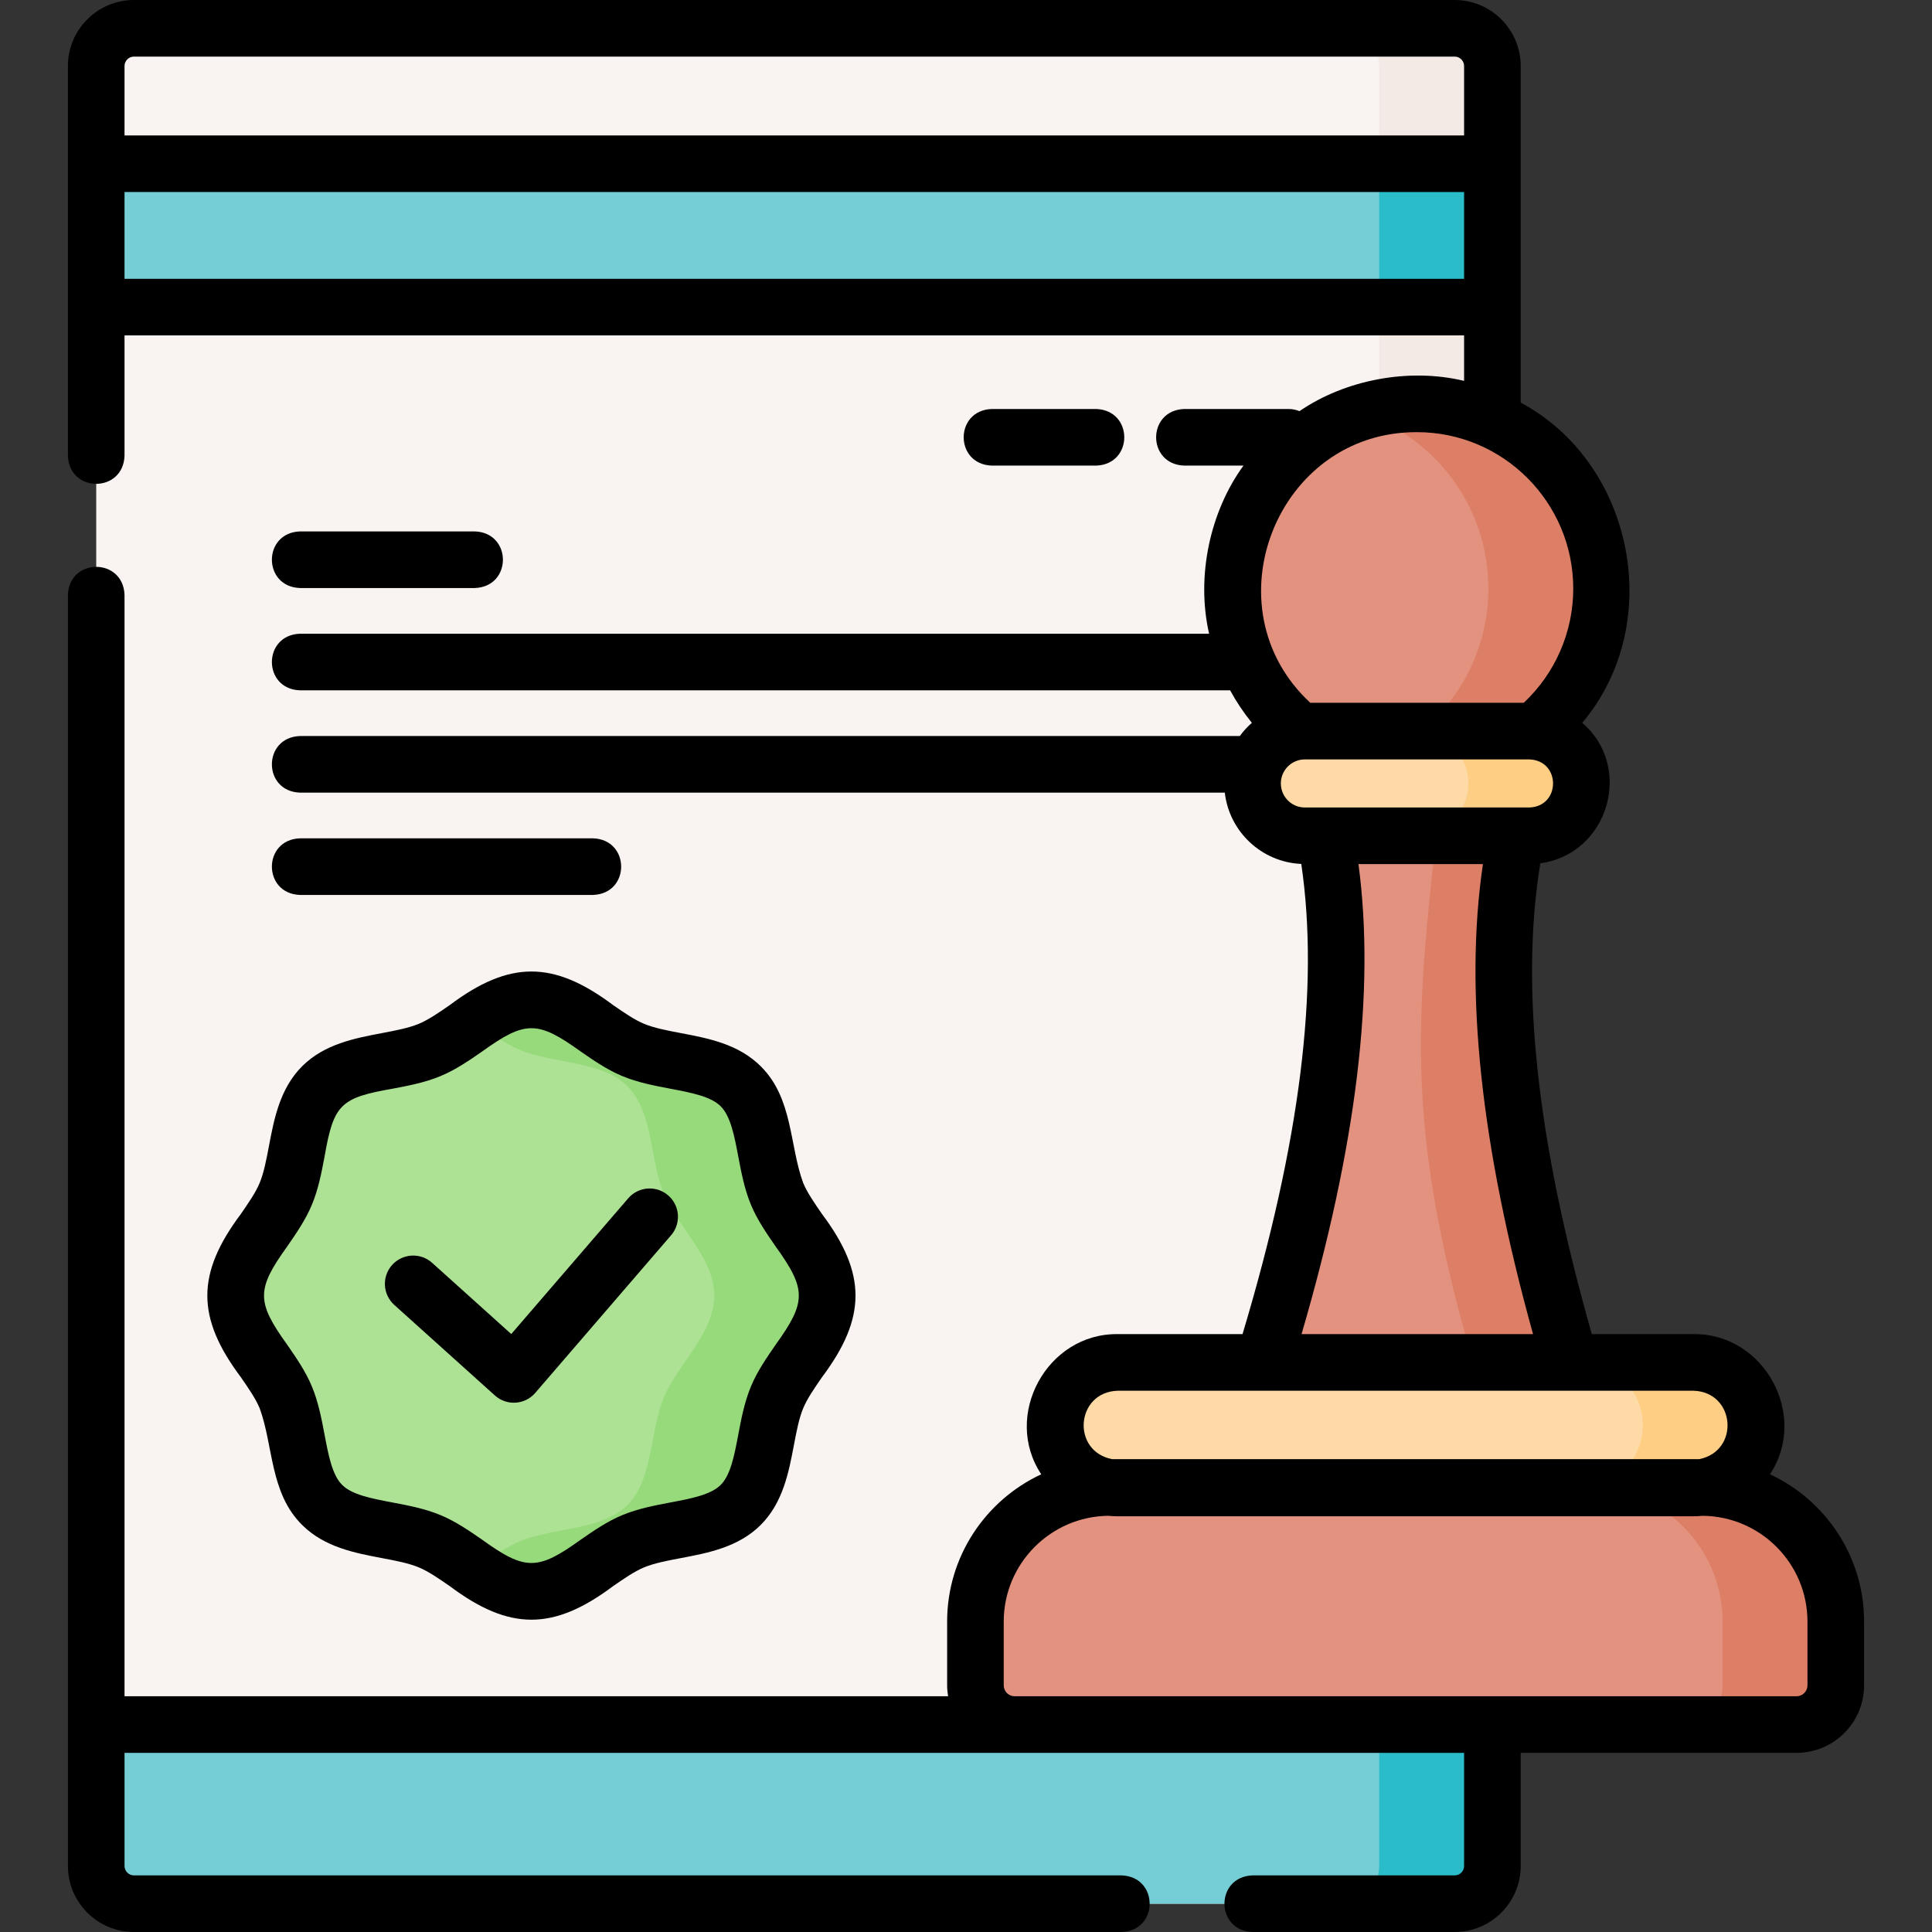<svg id="Capa_1" enable-background="new 0 0 512 512" height="512" viewBox="0 0 512 512" width="512" xmlns="http://www.w3.org/2000/svg"><rect x="0" y="0" width="512" height="512" fill="#333333" stroke="none"/><g><path d="m385.5 504.5h-350c-5.523 0-10-4.477-10-10v-477c0-5.523 4.477-10 10-10h350c5.523 0 10 4.477 10 10v477c0 5.523-4.477 10-10 10z" fill="#f9f3f1"/><path d="m385.5 7.5h-30c5.523 0 10 4.477 10 10v477c0 5.523-4.477 10-10 10h30c5.523 0 10-4.477 10-10v-477c0-5.523-4.477-10-10-10z" fill="#f3eae6"/><path d="m385.5 504.5h-350c-5.523 0-10-4.477-10-10v-37.472h370v37.472c0 5.523-4.477 10-10 10z" fill="#75cdd5"/><path d="m365.5 457.028v37.472c0 5.523-4.477 10-10 10h30c5.523 0 10-4.477 10-10v-37.472z" fill="#2abcc8"/><path d="m191.5-122.611h38v370h-38z" fill="#75cdd5" transform="matrix(0 1 -1 0 272.889 -148.111)"/><path d="m365.5 43.389h30v38h-30z" fill="#2abcc8"/><g><path d="m405.135 377.694c-19.821 0-39.642 0-59.464 0-8.984 0-14.589-4.976-12.635-10.9 21.261-66.548 24.865-113.177 17.718-147.584-.481-2.139 3.346-3.856 8.569-3.856h34.572c5.223 0 9.025 1.717 8.512 3.856-7.658 34.407-4.748 81.036 15.524 147.584 1.867 5.923-3.812 10.9-12.796 10.9z" fill="#e49280"/></g><path d="m417.932 366.793c-20.271-66.548-23.182-113.177-15.524-147.584.513-2.139-3.289-3.856-8.512-3.856h-16.825c5.223 0 4.282 1.717 3.77 3.856-5.575 51.458-8.985 81.036 11.287 147.584 1.866 5.923-3.812 10.899-12.794 10.9h25.802c8.983 0 14.662-4.976 12.796-10.9z" fill="#dd7f66"/><ellipse cx="375.535" cy="155.988" fill="#e49280" rx="48.894" ry="48.961"/><path d="m375.535 107.028c-5.234 0-10.272.832-15 2.357 19.663 6.342 33.894 24.804 33.894 46.603s-14.231 40.261-33.894 46.603c4.728 1.525 9.766 2.357 15 2.357 27.003 0 48.894-21.92 48.894-48.96s-21.89-48.96-48.894-48.96z" fill="#dd7f66"/><path d="m448.746 394.331h-152.492c-9.182 0-16.626-7.444-16.626-16.626v-.023c0-9.182 7.444-16.626 16.626-16.626h152.492c9.182 0 16.626 7.444 16.626 16.626v.023c0 9.182-7.444 16.626-16.626 16.626z" fill="#fedba6"/><path d="m448.746 361.056h-30c9.182 0 16.626 7.444 16.626 16.626v.023c0 9.182-7.444 16.626-16.626 16.626h30c9.182 0 16.626-7.444 16.626-16.626v-.023c0-9.182-7.444-16.626-16.626-16.626z" fill="#fece85"/><path d="m450.984 394.195h-156.968c-19.615 0-35.516 15.923-35.516 35.564v16.864c0 5.746 4.652 10.404 10.39 10.404h207.22c5.738 0 10.39-4.658 10.39-10.404v-16.864c0-19.641-15.901-35.564-35.516-35.564z" fill="#e49280"/><path d="m450.984 394.195h-30c19.615 0 35.516 15.923 35.516 35.564v16.864c0 5.746-4.652 10.404-10.39 10.404h30c5.738 0 10.39-4.658 10.39-10.404v-16.864c0-19.641-15.901-35.564-35.516-35.564z" fill="#dd7f66"/><path d="m405.269 221.496h-59.468c-7.624 0-13.863-6.238-13.863-13.863v-.019c0-7.624 6.238-13.863 13.863-13.863h59.468c7.624 0 13.863 6.238 13.863 13.863v.019c0 7.625-6.238 13.863-13.863 13.863z" fill="#fedba6"/><path d="m405.27 193.751h-30c7.625 0 13.863 6.238 13.863 13.863v.019c0 7.625-6.238 13.863-13.863 13.863h30c7.625 0 13.863-6.238 13.863-13.863v-.019c-.001-7.624-6.239-13.863-13.863-13.863z" fill="#fece85"/><path d="m219.278 343.347c0 10.094-9.704 18.186-13.344 26.964-3.773 9.099-2.775 21.648-9.633 28.505-6.857 6.857-19.406 5.859-28.505 9.632-8.777 3.64-16.87 13.343-26.964 13.343s-18.186-9.704-26.964-13.344c-9.099-3.773-21.648-2.775-28.505-9.633-6.857-6.857-5.859-19.406-9.632-28.505-3.64-8.777-13.343-16.87-13.343-26.963 0-10.094 9.704-18.186 13.344-26.964 3.773-9.099 2.775-21.648 9.633-28.505 6.857-6.857 19.406-5.859 28.505-9.632 8.777-3.64 16.87-13.344 26.963-13.344 10.094 0 18.186 9.704 26.964 13.344 9.099 3.773 21.648 2.775 28.505 9.633 6.857 6.857 5.859 19.406 9.632 28.505 3.64 8.778 13.344 16.87 13.344 26.964z" fill="#ade194"/><path d="m205.934 316.384c-3.773-9.099-2.775-21.648-9.632-28.505s-19.406-5.859-28.505-9.633c-8.777-3.64-16.87-13.344-26.964-13.344-5.441 0-10.301 2.821-15 5.99 4.018 2.71 7.918 5.676 11.963 7.353 9.099 3.773 21.648 2.775 28.505 9.633 6.857 6.857 5.859 19.406 9.632 28.505 3.64 8.777 13.344 16.87 13.344 26.963s-9.704 18.186-13.344 26.964c-3.773 9.099-2.775 21.648-9.633 28.505-6.857 6.857-19.406 5.859-28.505 9.632-4.046 1.677-7.946 4.643-11.964 7.353 4.699 3.17 9.559 5.99 15 5.99 10.094 0 18.186-9.704 26.964-13.343 9.099-3.773 21.648-2.775 28.505-9.632s5.859-19.406 9.633-28.505c3.64-8.777 13.344-16.87 13.344-26.964s-9.703-18.185-13.343-26.962z" fill="#97da7b"/><g><path d="m290.5 123.389c9.931-.344 9.923-14.66 0-15h-27.667c-9.931.344-9.923 14.66 0 15z"/><path d="m79.5 155.833h46.333c9.931-.344 9.923-14.66 0-15h-46.333c-9.931.344-9.923 14.66 0 15z"/><path d="m157.167 237.167c9.931-.344 9.923-14.66 0-15h-77.667c-9.931.344-9.923 14.66 0 15z"/><path d="m469.055 390.698c10.346-15.554-1.498-37.412-20.309-37.142h-26.895c-14.549-51.06-19.026-91.969-13.647-124.786 17.967-2.376 24.86-25.418 11.108-37.213 22.314-26.517 13.497-68.979-16.313-84.855v-89.202c.001-9.649-7.85-17.5-17.499-17.5h-350c-9.649 0-17.5 7.851-17.5 17.5v103.277c.344 9.931 14.66 9.923 15 0v-31.888h355v12.046c-14.734-3.542-31.575-.244-43.627 8.026-.885-.367-1.855-.572-2.873-.572h-27.667c-9.931.344-9.923 14.66 0 15h15.702c-8.85 12.139-12.593 29.302-9.112 44.556h-240.923c-9.931.344-9.923 14.66 0 15h246.495c1.646 3.031 3.576 5.912 5.765 8.612-1.192 1.044-2.263 2.218-3.199 3.5h-249.061c-9.931.344-9.923 14.66 0 15h245.086c1.173 10.331 9.741 18.427 20.267 18.892 4.825 32.78-.284 73.648-15.571 124.608h-33.029c-18.795-.275-30.657 21.59-20.312 37.143-14.712 6.848-24.941 21.765-24.941 39.035v16.896c0 .988.101 1.951.256 2.896h-218.256v-291.86c-.344-9.931-14.66-9.923-15 0v336.833c0 9.649 7.851 17.5 17.5 17.5h261.723c9.931-.344 9.923-14.66 0-15h-261.723c-1.379 0-2.5-1.121-2.5-2.5v-29.973h355v29.973c0 1.379-1.121 2.5-2.5 2.5h-53.562c-9.931.344-9.923 14.66 0 15h53.562c9.649 0 17.5-7.851 17.5-17.5v-29.973h73.103c9.869 0 17.897-8.028 17.897-17.896v-16.896c0-17.271-10.23-32.189-24.945-39.037zm-433.555-375.698h350c1.379 0 2.5 1.121 2.5 2.5v18.389h-355v-18.389c0-1.379 1.121-2.5 2.5-2.5zm-2.5 58.889v-23h355v23zm383.929 82.099c0 11.492-4.769 22.43-13.118 30.263h-56.557c-27.272-25.212-8.912-71.926 28.282-71.723 22.823-.001 41.393 18.599 41.393 41.46zm-77.491 51.626c0-3.509 2.854-6.363 6.362-6.363h59.469c8.401.264 8.414 12.48 0 12.745h-59.469c-3.507 0-6.362-2.854-6.362-6.382zm20.572 21.382h32.981c-4.955 33.643-.588 74.548 13.282 124.56h-61.349c14.602-50.004 19.563-90.924 15.086-124.56zm-63.756 139.56h152.492c11.178.3 12.421 16.043 1.51 18.14h-155.512c-10.897-2.096-9.684-17.838 1.51-18.14zm182.746 78.075c0 1.597-1.3 2.896-2.897 2.896h-207.206c-1.598 0-2.897-1.3-2.897-2.896v-16.896c0-15.367 12.428-27.882 27.761-28.033.82.085 1.651.129 2.493.129h152.492c.842 0 1.673-.044 2.493-.129 15.333.152 27.761 12.666 27.761 28.033z"/><path d="m68.805 313.511c-1.045 2.521-2.962 5.295-4.991 8.231-11.83 15.798-11.813 27.434 0 43.21 2.029 2.937 3.946 5.711 4.991 8.231 3.665 9.911 2.67 22.443 11.256 30.936 5.902 5.901 13.984 7.433 21.115 8.783 3.651.691 7.1 1.345 9.821 2.474 2.521 1.045 5.295 2.962 8.231 4.991 15.797 11.831 27.433 11.812 43.21 0 2.937-2.029 5.711-3.946 8.231-4.991 2.723-1.129 6.171-1.782 9.821-2.474 7.13-1.351 15.212-2.882 21.114-8.782 5.901-5.902 7.433-13.984 8.783-21.115.691-3.651 1.345-7.1 2.474-9.821 1.045-2.521 2.962-5.295 4.991-8.231 11.83-15.798 11.811-27.432 0-43.21-2.029-2.937-3.946-5.711-4.991-8.231-3.665-9.91-2.67-22.442-11.257-30.935-5.901-5.902-13.983-7.434-21.115-8.784-3.65-.691-7.099-1.345-9.82-2.474-2.521-1.045-5.295-2.962-8.231-4.991-15.798-11.83-27.434-11.813-43.21 0-2.937 2.029-5.711 3.946-8.231 4.991-2.722 1.129-6.17 1.782-9.82 2.474-7.132 1.351-15.214 2.882-21.114 8.783-5.902 5.901-7.434 13.983-8.784 21.114-.692 3.651-1.345 7.099-2.474 9.821zm13.855 5.746c1.723-4.153 2.553-8.536 3.355-12.775 2.398-13.776 4.185-15.555 17.953-17.952 4.238-.803 8.621-1.633 12.774-3.355 3.991-1.655 7.561-4.121 11.013-6.507 11.445-8.245 14.717-8.238 26.155.001 3.452 2.385 7.021 4.851 11.013 6.506 4.153 1.723 8.536 2.553 12.774 3.355 5.487 1.04 10.669 2.021 13.3 4.653 2.632 2.631 3.613 7.813 4.653 13.3.803 4.238 1.633 8.621 3.355 12.774 1.654 3.991 4.121 7.561 6.506 11.012 8.245 11.446 8.238 14.718 0 26.157-2.385 3.451-4.851 7.021-6.506 11.012-1.723 4.154-2.553 8.537-3.355 12.775-1.04 5.486-2.021 10.669-4.652 13.3-2.632 2.631-7.813 3.612-13.3 4.651-4.238.804-8.622 1.634-12.775 3.356-3.991 1.655-7.561 4.121-11.013 6.506-11.445 8.246-14.718 8.239-26.155.001-3.452-2.386-7.021-4.852-11.013-6.507-4.154-1.723-8.537-2.553-12.775-3.355-5.486-1.04-10.669-2.021-13.3-4.653-2.631-2.63-3.612-7.812-4.651-13.299-.804-4.238-1.634-8.622-3.356-12.775-1.655-3.991-4.121-7.561-6.507-11.013-8.245-11.445-8.238-14.717.001-26.155 2.385-3.453 4.851-7.022 6.506-11.013z"/><path d="m104.482 345.812 26.667 24c1.498 1.35 3.49 2.038 5.492 1.91 2.014-.128 3.891-1.062 5.207-2.59l36-41.778c2.704-3.138 2.353-7.873-.786-10.577-3.135-2.703-7.872-2.353-10.577.786l-30.997 35.973-20.971-18.874c-3.078-2.77-7.819-2.521-10.593.558-2.77 3.078-2.52 7.82.558 10.592z"/></g></g></svg>